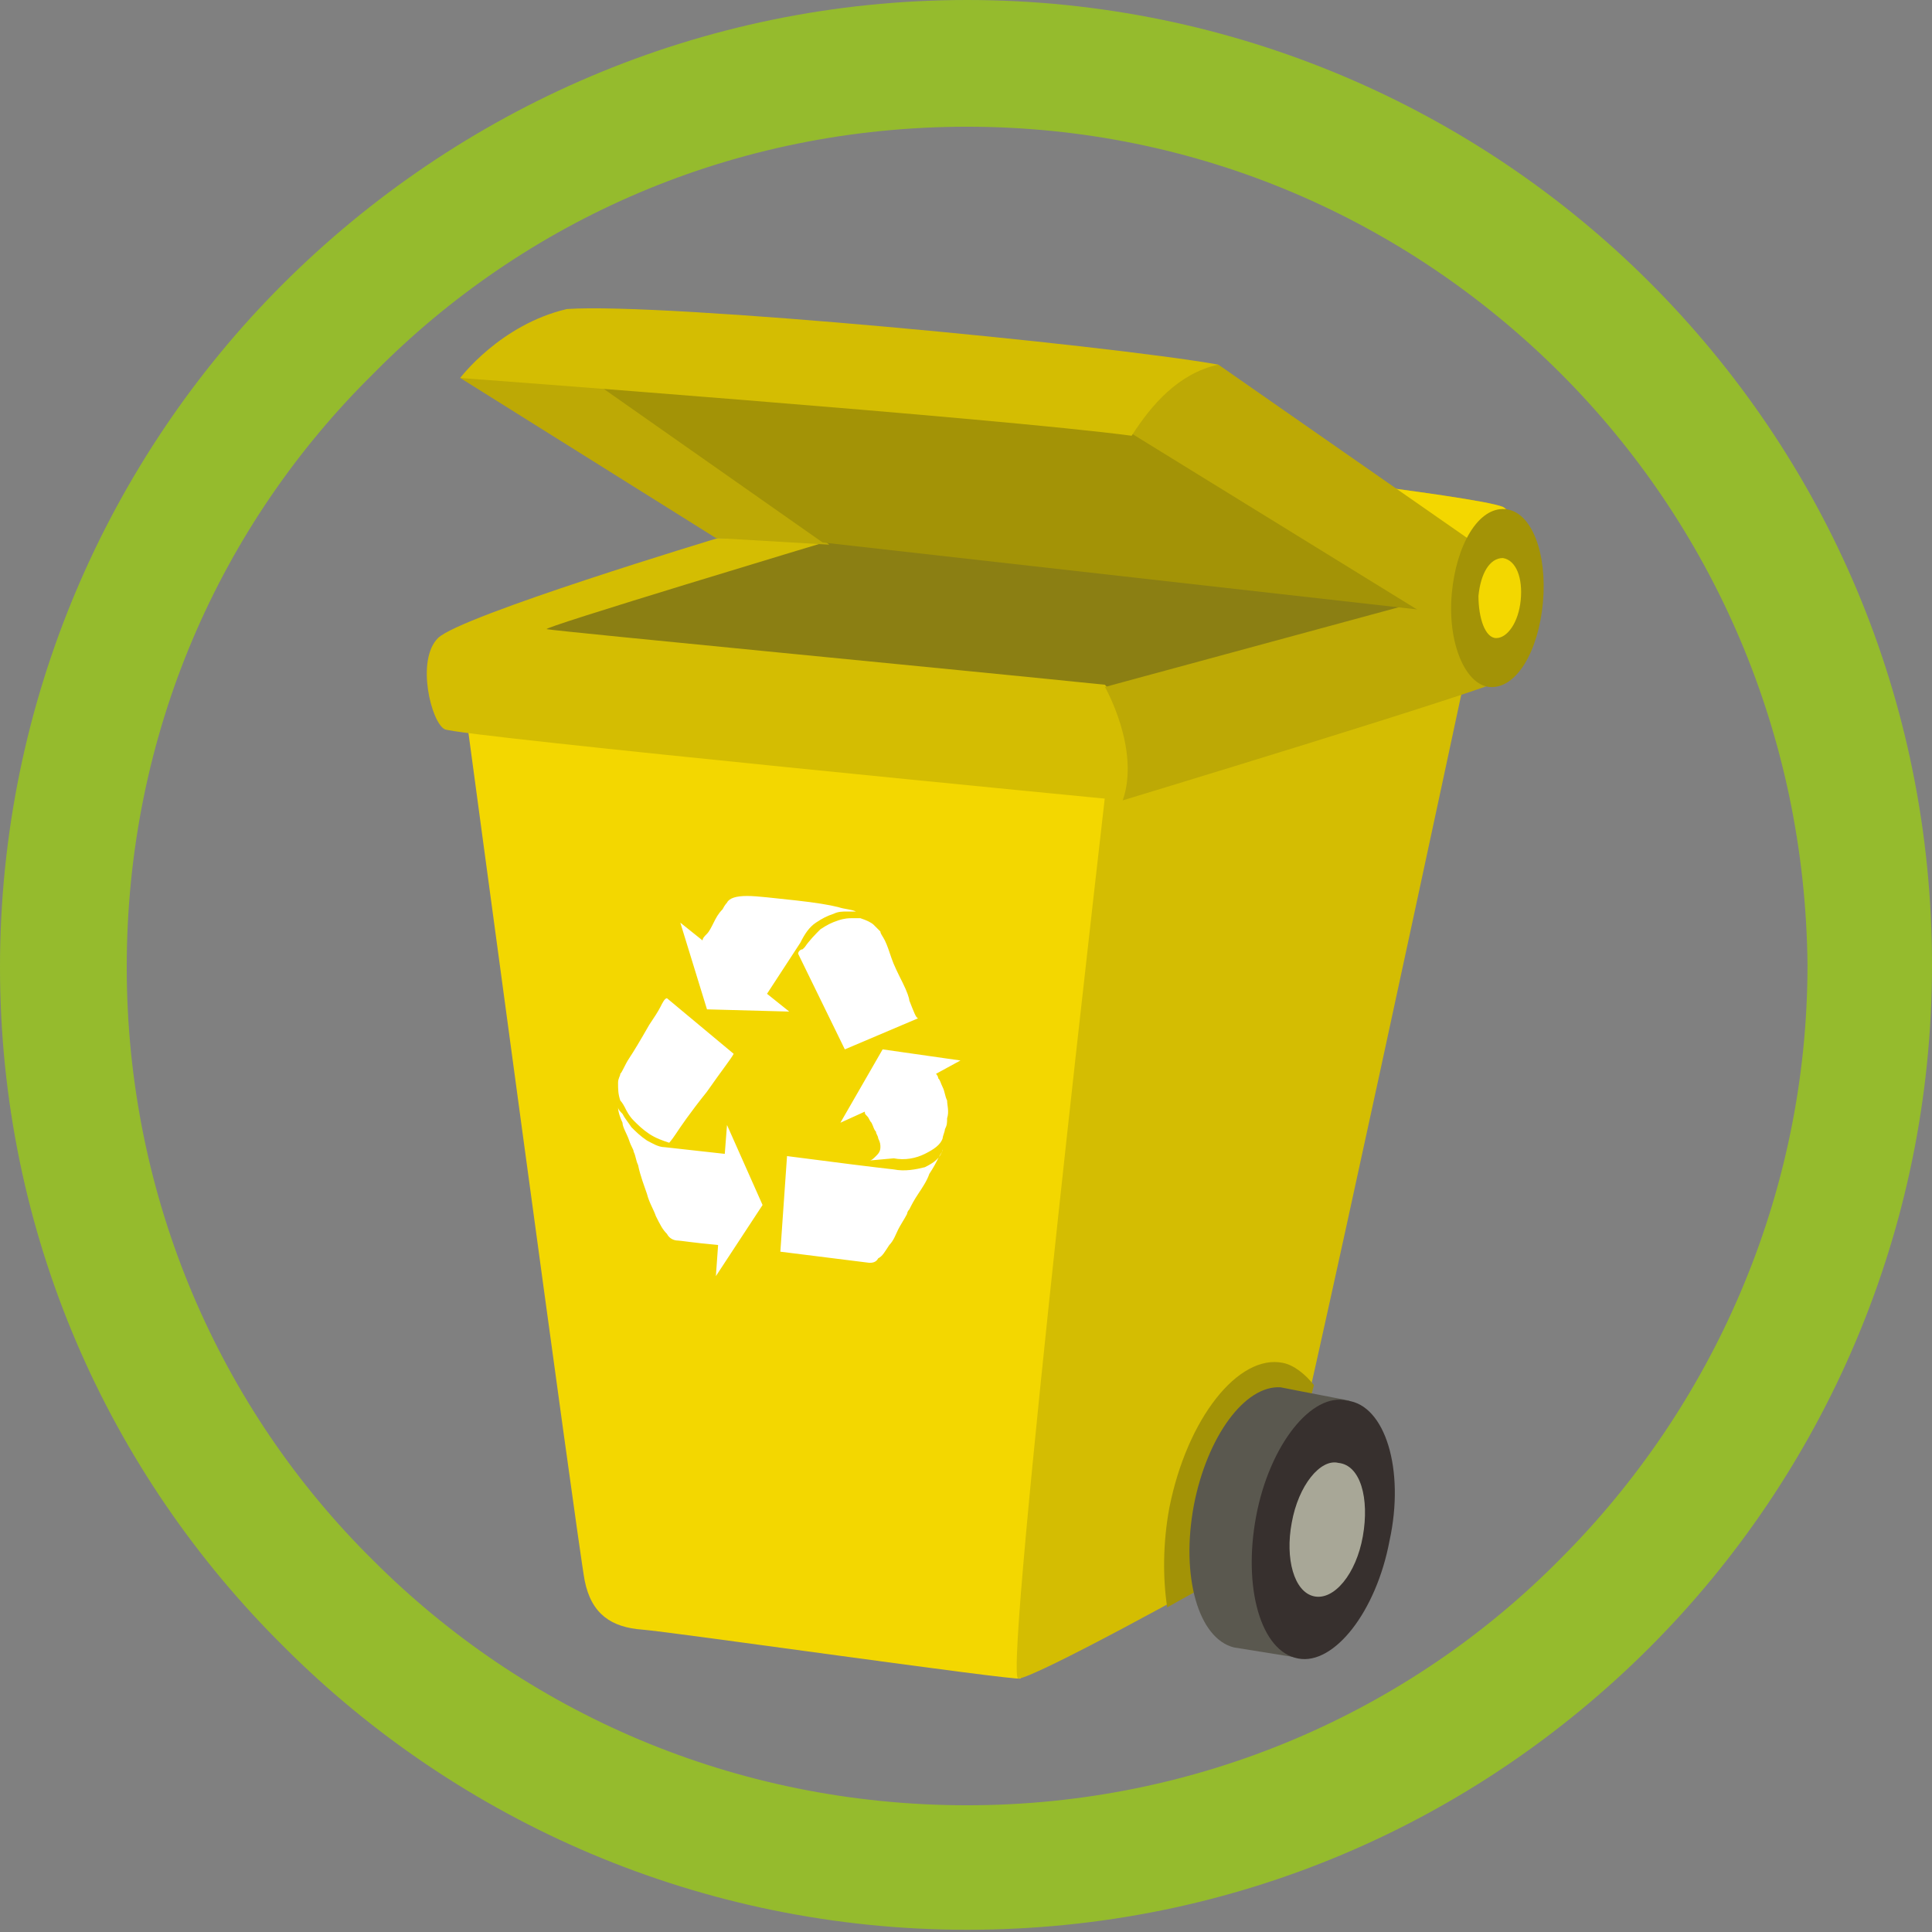 <?xml version="1.0" encoding="UTF-8"?> <!-- Generator: Adobe Illustrator 24.2.0, SVG Export Plug-In . SVG Version: 6.00 Build 0) --> <svg xmlns="http://www.w3.org/2000/svg" xmlns:xlink="http://www.w3.org/1999/xlink" version="1.1" id="Layer_1" x="0px" y="0px" viewBox="0 0 86.9 86.9" style="enable-background:new 0 0 86.9 86.9;" xml:space="preserve"><rect x="0" y="0" width="86.9" height="86.9" fill="#808080" stroke="none"/> <style type="text/css"> .st0{fill:#95BB2D;} .st1{fill:#F3D700;} .st2{fill:#D4BD02;} .st3{fill:#A39306;} .st4{fill:#5A584F;} .st5{fill:#37302E;} .st6{fill:#A8A797;} .st7{fill:#8B7F13;} .st8{fill:#BDA905;} .st9{fill-rule:evenodd;clip-rule:evenodd;fill:#FFFFFF;} </style> <path class="st0" d="M70.2,16.8C63.3,9.9,53.9,5.7,43.5,5.7C33,5.7,23.6,9.9,16.8,16.8C9.9,23.6,5.7,33,5.7,43.5 c0,10.4,4.2,19.9,11.1,26.7c6.8,6.8,16.2,11,26.7,11c10.4,0,19.9-4.2,26.7-11.1c6.8-6.8,11.1-16.3,11.1-26.7 C81.2,33,77,23.6,70.2,16.8 M43.5,0c12,0,22.9,4.9,30.7,12.7c7.9,7.9,12.7,18.7,12.7,30.7S82,66.3,74.2,74.1 C66.3,82,55.5,86.8,43.5,86.8s-22.9-4.9-30.7-12.7C4.9,66.3,0,55.5,0,43.5s4.9-22.9,12.7-30.7C20.6,4.9,31.5,0,43.5,0"></path> <path class="st1" d="M20.9,31.7c0,0,5.1,37.9,5.4,39.4s1.2,2.1,2.6,2.2c1.3,0.1,16.7,2.3,17,2.2c0.3-0.1,4.5-40.6,4.5-40.6 L20.9,31.7z"></path> <path class="st2" d="M66.1,29.5c0,0-7.9,37-8.5,38.6s-1.5,2-2.3,2.5s-8.8,4.9-9.5,4.9s4.1-41.4,4.1-41.4L66.1,29.5z"></path> <path class="st3" d="M57.6,68.1c0.1-0.4,0.7-2.7,1.5-5.8c-0.4-0.5-0.9-0.9-1.4-1c-2-0.4-4.3,2.5-5.1,6.5c-0.3,1.6-0.3,3.2-0.1,4.5 c1.4-0.8,2.6-1.4,2.8-1.6C56.1,70.1,57,69.7,57.6,68.1"></path> <path class="st4" d="M57.6,62.4c-1.6-0.1-3.3,2.2-3.9,5.3c-0.6,3.2,0.2,6,1.8,6.4l3.1,0.5L60.7,63C58.6,62.6,57.6,62.4,57.6,62.4"></path> <path class="st5" d="M62.5,69.3c-0.6,3.2-2.5,5.6-4.1,5.3c-1.7-0.3-2.5-3.2-1.9-6.4c0.6-3.2,2.5-5.6,4.1-5.2 C62.3,63.2,63.2,66.1,62.5,69.3"></path> <path class="st6" d="M61.3,69.1C61,70.8,60,72,59.1,71.8s-1.3-1.7-1-3.3c0.3-1.7,1.3-2.9,2.1-2.7C61.2,65.9,61.6,67.4,61.3,69.1"></path> <polygon class="st7" points="22.5,28.5 36.8,23.9 65.1,27.1 49.8,32.9 "></polygon> <path class="st2" d="M32.3,24.2c0,0-11.6,3.5-12.6,4.5s-0.3,3.8,0.3,4.1c0.5,0.3,30.5,3.2,30.5,3.2s0.8-3.5-0.8-5.2 c-5.8-0.6-24.6-2.4-25.1-2.5c-0.5,0,12.8-4,12.8-4L32.3,24.2z"></path> <path class="st8" d="M50.5,36c0,0,16.5-5,17.3-5.5s1-7.2-0.2-7.7s-13.7-1.9-13.7-1.9l1.5,5.2l8.3,1l-14,3.8 C49.7,30.9,51.3,33.7,50.5,36"></path> <path class="st1" d="M67.6,22.8c-1.2-0.5-13.7-1.9-13.7-1.9l1.5,5.2l8.3,1l4.7,0.2C68.5,25.4,68.2,23.1,67.6,22.8"></path> <path class="st8" d="M20.7,17l11.5,7.2l5.1,0.3L25,14.3C25,14.3,22.5,15.3,20.7,17"></path> <polygon class="st3" points="25.6,16.4 37,24.4 66.3,27.7 51.4,17.2 "></polygon> <path class="st8" d="M54.8,16.4c0,0,10.9,7.6,12.2,8.5c1.2,1.6-1.5,3.6-1.5,3.6l-14.6-9C50.9,19.6,51.9,16.5,54.8,16.4"></path> <path class="st2" d="M20.7,17c0,0,1.8-2.4,4.8-3.1c4.4-0.3,24.2,1.6,29.3,2.5c-1.8,0.4-3,1.8-3.9,3.2C44.9,18.8,20.7,17,20.7,17"></path> <path class="st3" d="M69.4,27.1c-0.2,2.2-1.2,3.9-2.4,3.8c-1.1-0.1-1.9-2-1.7-4.2c0.2-2.2,1.2-3.9,2.4-3.8 C68.9,23,69.6,24.9,69.4,27.1"></path> <path class="st1" d="M68.4,27c-0.1,1-0.6,1.7-1.1,1.7s-0.8-0.9-0.8-1.9c0.1-1,0.5-1.7,1.1-1.7C68.2,25.2,68.5,26,68.4,27"></path> <path class="st9" d="M39.1,52.2c0.1,0,0.2-0.1,0.3-0.2c0.1-0.1,0.2-0.2,0.2-0.4c0-0.1,0-0.2-0.1-0.4c0-0.1-0.1-0.2-0.1-0.3 c-0.1-0.1-0.1-0.2-0.2-0.4c-0.1-0.1-0.1-0.2-0.2-0.3c-0.1-0.1-0.1-0.1-0.1-0.2l-1.1,0.5l1.9-3.3l3.5,0.5l-1.1,0.6 c0,0,0.1,0.1,0.1,0.2c0.1,0.1,0.1,0.2,0.2,0.4c0.1,0.2,0.1,0.4,0.2,0.6c0,0.2,0.1,0.5,0,0.8c0,0.2,0,0.3-0.1,0.5 c0,0.1-0.1,0.3-0.1,0.4c-0.1,0.3-0.4,0.5-0.8,0.7c-0.4,0.2-0.9,0.3-1.4,0.2L39.1,52.2z M29.9,51.6c0,0,0.9,0.1,2.7,0.3l0.1-1.3 l1.6,3.6l-2.1,3.2l0.1-1.4c-1.1-0.1-1.7-0.2-1.8-0.2c-0.2,0-0.4-0.1-0.5-0.3c-0.2-0.2-0.3-0.4-0.5-0.8c-0.1-0.3-0.3-0.6-0.4-1 c-0.1-0.3-0.3-0.8-0.4-1.3c-0.1-0.2-0.1-0.4-0.2-0.6c0-0.1-0.1-0.2-0.2-0.5S28,50.7,28,50.5c-0.1-0.2-0.2-0.5-0.2-0.7 c0,0.1,0.1,0.2,0.2,0.3c0.1,0.2,0.2,0.3,0.4,0.6c0.2,0.2,0.4,0.4,0.7,0.6C29.3,51.4,29.6,51.6,29.9,51.6 M37.7,40.8 c0.3,0.1,0.6,0.1,0.8,0.2c-0.1,0-0.2,0-0.4,0s-0.4,0-0.6,0.1c-0.3,0.1-0.5,0.2-0.8,0.4S36.2,42,36,42.4l-1.5,2.3l1,0.8l-3.7-0.1 l-1.2-3.9l1,0.8c0-0.1,0.1-0.2,0.2-0.3s0.2-0.3,0.3-0.5s0.2-0.4,0.4-0.6c0.1-0.2,0.2-0.3,0.2-0.3c0.1-0.2,0.4-0.3,0.9-0.3 s1.2,0.1,2.2,0.2C36.7,40.6,37.3,40.7,37.7,40.8 M41.6,52.5c-0.4,0.1-0.9,0.2-1.4,0.1c-0.9-0.1-2.5-0.3-4.8-0.6l-0.3,4.3l4,0.5 c0.1,0,0.3,0,0.4-0.2c0.2-0.1,0.3-0.3,0.5-0.6c0.2-0.2,0.3-0.5,0.4-0.7c0.1-0.2,0.3-0.5,0.4-0.7c0,0,0-0.1,0.1-0.2 c0.1-0.2,0.2-0.4,0.4-0.7s0.4-0.6,0.5-0.9c0.2-0.3,0.3-0.5,0.4-0.7c0.1-0.2,0.2-0.3,0.2-0.4C42.3,52.1,42,52.3,41.6,52.5 M30.4,51 c-0.2,0.3-0.3,0.4-0.3,0.4c-0.3-0.1-0.6-0.2-0.9-0.4s-0.5-0.4-0.7-0.6c-0.2-0.2-0.3-0.4-0.4-0.6c-0.1-0.2-0.2-0.3-0.2-0.3 c-0.1-0.3-0.1-0.5-0.1-0.8c0-0.2,0.1-0.3,0.1-0.4c0.1-0.1,0.2-0.4,0.4-0.7c0.2-0.3,0.5-0.8,0.9-1.5c0.2-0.3,0.4-0.6,0.5-0.8 s0.2-0.4,0.3-0.4l3,2.5c-0.1,0.2-0.5,0.7-1.2,1.7C31,50.1,30.6,50.7,30.4,51 M35.9,42.9c0-0.1,0.1-0.2,0.2-0.2l0.1-0.1 c0.2-0.3,0.5-0.6,0.7-0.8c0.3-0.2,0.5-0.3,0.8-0.4c0.3-0.1,0.5-0.1,0.6-0.1c0.2,0,0.3,0,0.4,0c0.3,0.1,0.5,0.2,0.6,0.3 s0.2,0.2,0.3,0.3c0,0.1,0.1,0.2,0.2,0.4c0.1,0.2,0.2,0.5,0.3,0.8s0.3,0.7,0.5,1.1c0.2,0.4,0.3,0.7,0.3,0.8c0.2,0.5,0.3,0.8,0.4,0.8 L38,47.2L35.9,42.9z"></path> </svg> 